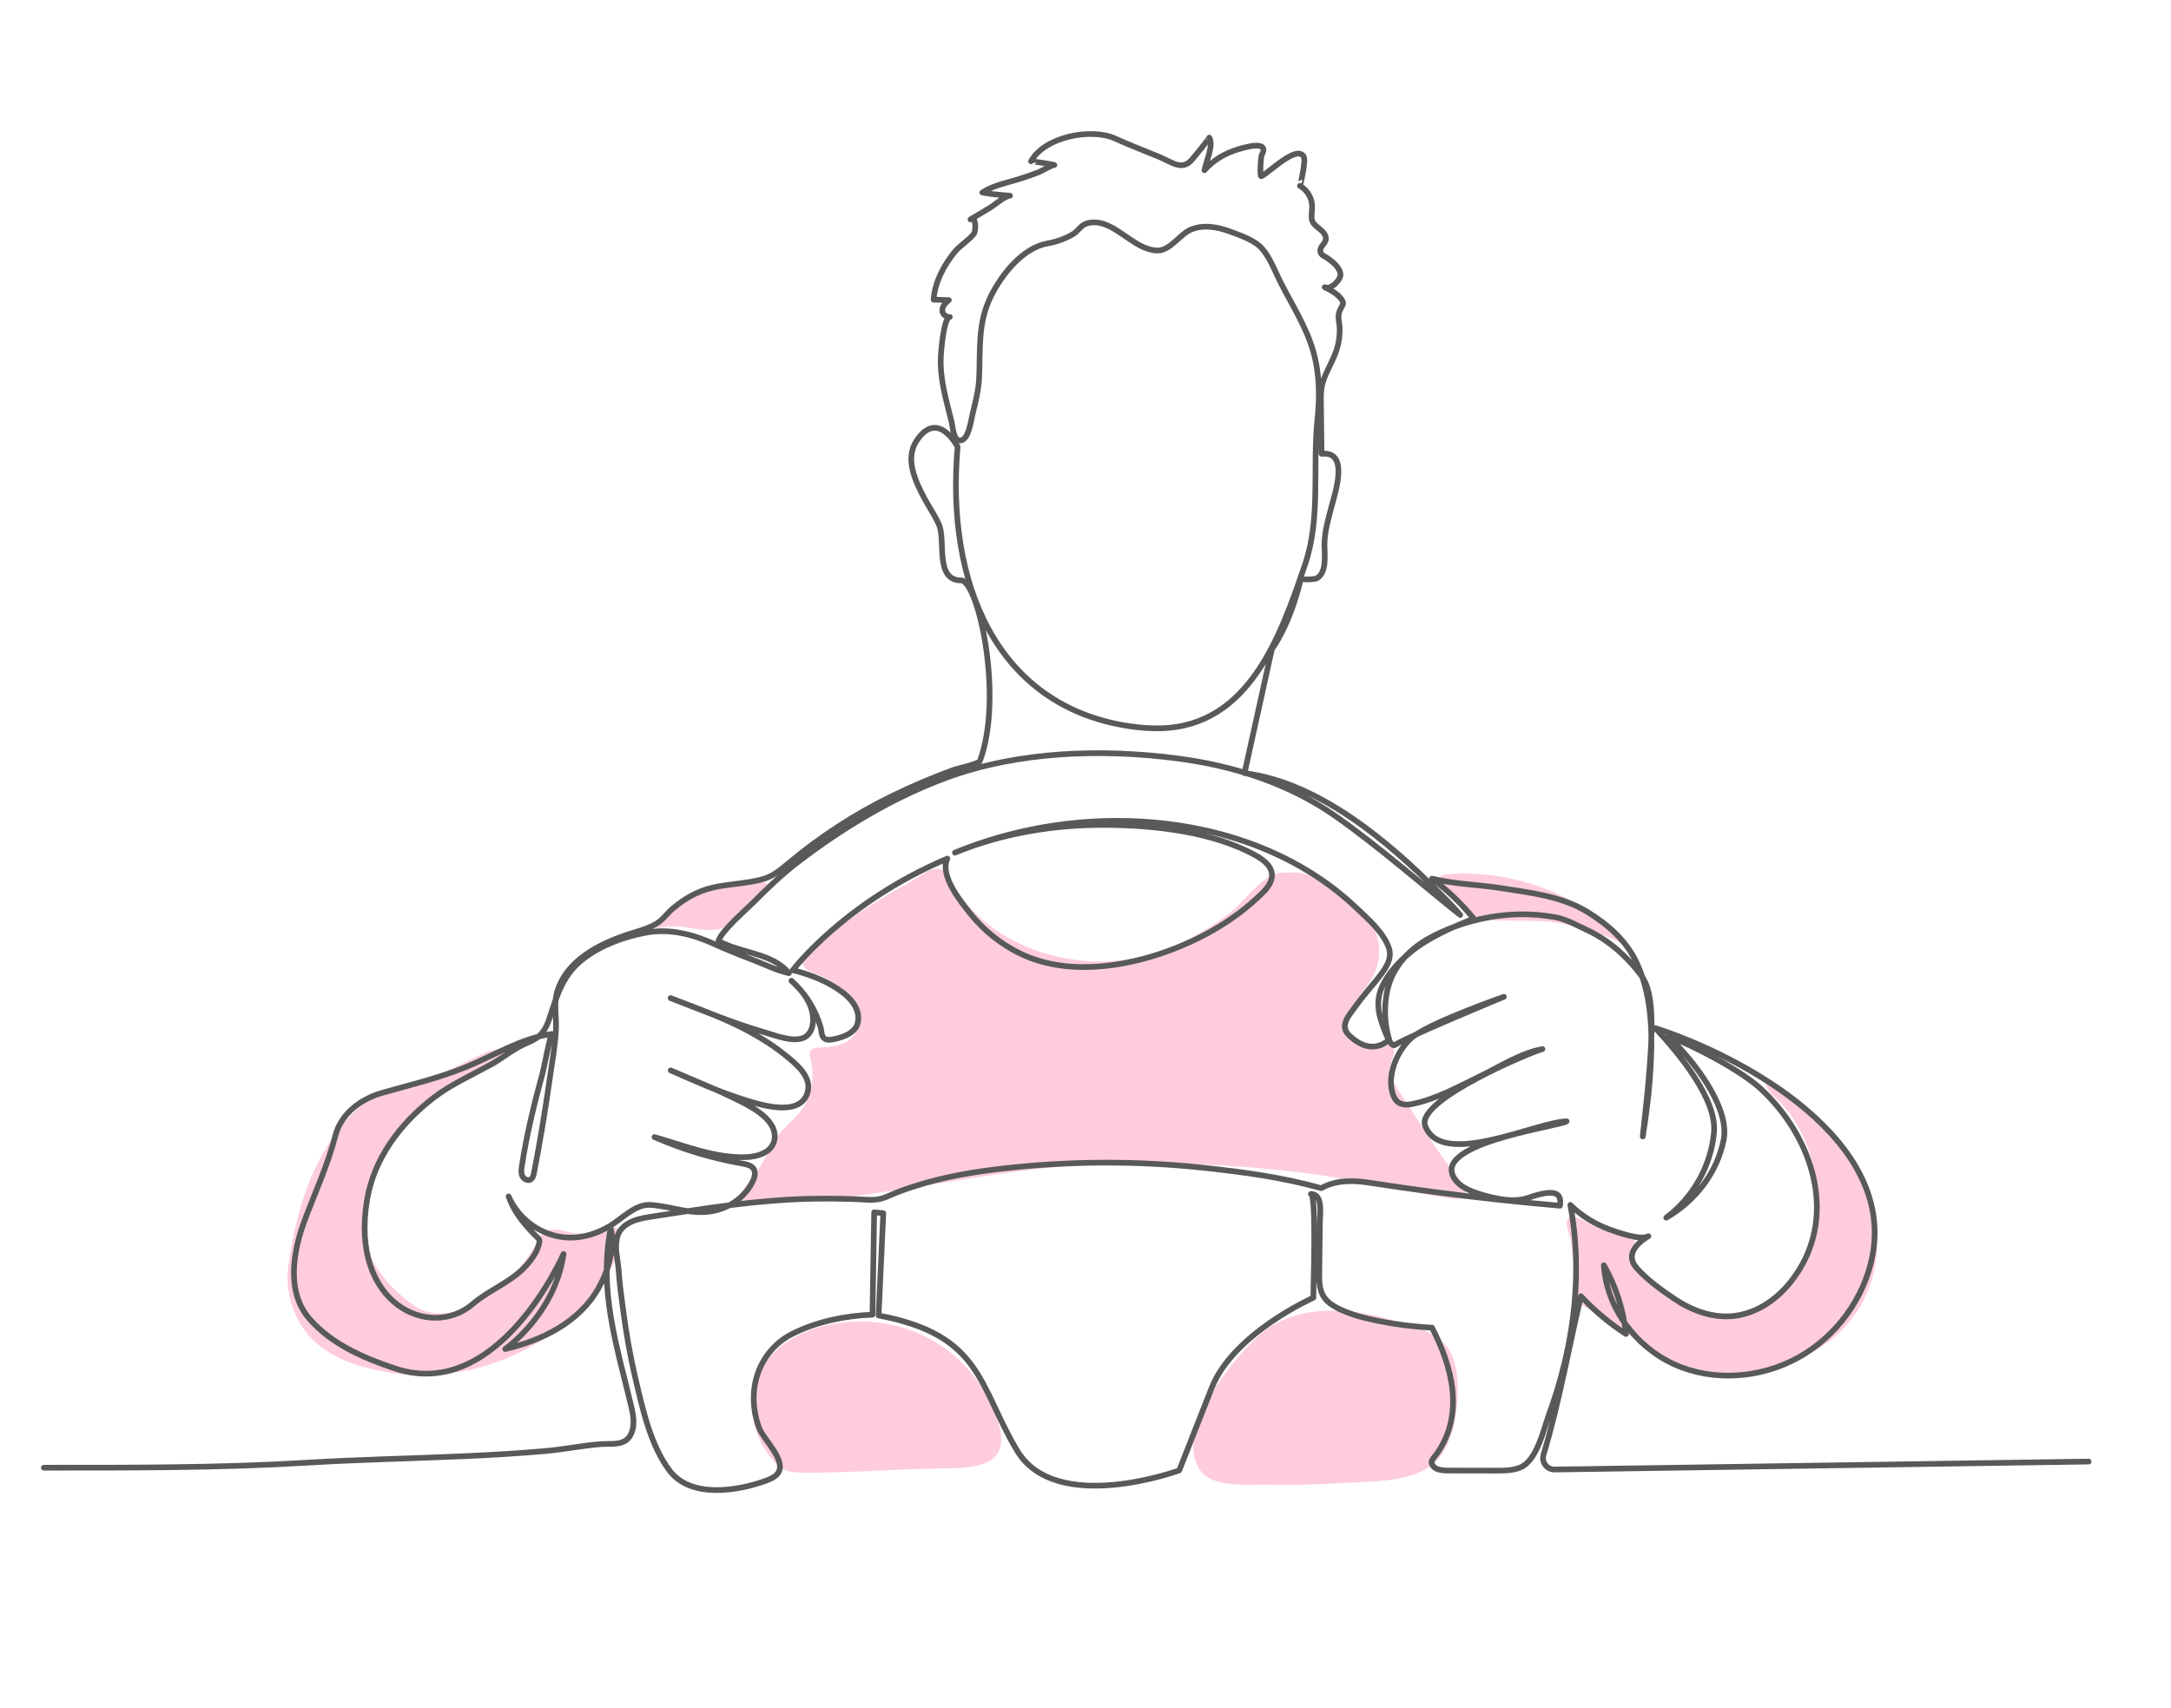 <?xml version="1.0" encoding="utf-8"?>
<!-- Generator: Adobe Illustrator 26.1.0, SVG Export Plug-In . SVG Version: 6.00 Build 0)  -->
<svg version="1.1" id="Illustration" xmlns="http://www.w3.org/2000/svg" xmlns:xlink="http://www.w3.org/1999/xlink" x="0px"
	 y="0px" viewBox="0 0 1016.58 800" style="enable-background:new 0 0 1016.58 800;" xml:space="preserve">
<style type="text/css">
	.st0{fill:#FFCCDB;}
	.st1{fill:none;stroke:#58595B;stroke-width:2.658;stroke-linecap:round;stroke-linejoin:round;stroke-miterlimit:10;}
</style>
<path class="st0" d="M737.75,609.38c-1.07-2.49-0.33-6.42-0.34-9.14c-0.03-6.55-1.27-13.04-2.01-19.53
	c-0.39-3.37-5.21-12.23,2.74-10.63c1.62,0.33,3.04,1.25,4.47,2.09c7.52,4.45,15.94,6.92,24.63,7.65
	c-3.46-0.29-3.12,11.42-2.33,13.08c1.34,2.84,3.68,5.08,6,7.19c10.67,9.7,23.81,15.93,38.5,15.01c7.76-0.48,15.38-2.93,22.02-6.98
	c15.88-9.7,19.05-30.56,19.14-47.6c0.06-10.38-2.41-20.76-7.08-30.03c-2.33-4.62-5.21-9.01-8.61-12.92
	c-2.15-2.47-8.03-6.34-7.81-9.95c0.22-3.7,5.3,0.15,7.05,1.32c33.08,22.14,60.85,69.98,33.95,107.3
	c-14.58,20.23-42.89,29.62-66.97,26.11c-11.37-1.66-22.32-6.08-31.7-12.73C759.18,622.38,748.62,615.75,737.75,609.38z"/>
<path class="st0" d="M232.2,499.12c0.45-0.27,0.89-0.56,1.3-0.9c3.12-2.57,3.86-7.84-1.35-6.75c-4.71,0.99-9.44,3.58-13.74,5.66
	c-8.81,4.27-17.42,9.16-26.96,11.67c-6.93,1.83-12.92,2.62-18.98,6.71c-10.77,7.26-18.46,18.54-24.1,30.05
	c-7.24,14.77-11.04,31.02-13.35,47.22c-1.42,9.96,1.09,20.47,6.84,29.06c9.23,13.8,27,19.03,42.74,21.25
	c31.54,4.45,63.88-7.42,86.86-29.08c6.35-5.99,11.74-13.15,15.23-21.18c2.33-5.36,8.54-21.23-3.18-17.99
	c-5,1.38-9.46,3.58-14.81,2.65c-3.57-0.62-7.33-2.2-11.01-1.55c-3.91,0.69-5.01,3.71-6.78,6.85c-1.74,3.06-3.73,5.99-5.92,8.74
	c-10.57,13.32-33.83,31.61-51.26,19.76c-7.43-5.05-14.8-12.88-19.22-20.73c-5.55-9.84-4.44-20.65-1.85-31.7
	c6.25-26.66,26.88-49.72,53.31-57.46C228.1,500.79,230.31,500.23,232.2,499.12z"/>
<g>
	<path class="st0" d="M729.44,418.67c-16.09-7.34-34.25-10.68-52.11-9.23c-1.33,0.11-2.99,0.51-3.21,1.74
		c-0.14,0.79,0.41,1.52,0.93,2.15c3.2,3.86,6.39,7.72,9.59,11.57c1.16,1.4,2.05,2.45,2.95,3.25c1.71,1.52,3.44,2.13,7.04,2.49
		c11.67,1.14,23.26-0.32,34.92,1.55c10.92,1.75,21.69,5.31,31.27,10.25c0.68,0.35,1.35,0.72,2.02,1.1
		c-1.62-2.11-3.37-4.13-5.25-6.04C749.72,429.46,739.85,423.42,729.44,418.67z"/>
</g>
<path class="st0" d="M374.77,689.59c-6.15-0.17-9.07-1.1-13.55-6.61c-4.49-5.52-7.61-12.33-8.68-19.37
	c-3.66-24.02,14.93-39.27,36.73-43.46c34.06-6.55,66.67,11.82,77.82,44.93c7.94,23.58-13.14,22.31-29.58,22.63
	c-20.13,0.4-40.16,2.03-60.31,1.92C376.34,689.62,375.53,689.61,374.77,689.59z"/>
<path class="st0" d="M562.08,688.58c-12.76-17.68,15.02-52.27,27.54-63.31c16.37-14.41,40.74-13.22,60.41-7.58
	c8.94,2.56,20.97,5.02,27.21,12.61c7,8.52,5.9,25.35,3.85,35.6c-1.22,6.09-3.37,12.12-7.3,16.93
	c-9.93,12.12-33.02,10.78-47.14,11.73c-10.79,0.72-21.62,0.94-32.43,0.66c-8.75-0.23-22.43,1.43-29.66-4.09
	C563.58,690.38,562.76,689.52,562.08,688.58z"/>
<path class="st0" d="M359.47,415.99c0.59-0.7,0.73-1.39-0.47-2.13c-3.7-2.3-12.03-0.41-16.24-0.15c-4.66,0.29-9.38,0.77-13.75,2.38
	c-3.87,1.43-7.43,3.58-10.37,6.28c-3.1,2.85-4.84,6.48-7.83,9.38c-1.16,1.12-2.79,1.82-3.68,3.17c5.45-1.43,10.07-1.44,15.7-0.46
	c5.35,0.93,11.07,1.97,16.1,0.05c4.2-1.6,6.93-4.89,9.51-8.15c2.53-3.19,6.2-5.85,9.22-8.71
	C358.29,417.07,359.01,416.52,359.47,415.99z"/>
<path class="st0" d="M676.58,543.47c-3.5-4.9-6.84-9.91-10.13-14.98c-3.51-5.41-7.02-10.83-10.53-16.24
	c-2.16-3.33-4.96-7.39-5.11-11.51c-0.12-3.36,3.49-8.11,1.25-11.21c-2.65-3.66-9.1,0.45-12.58,0.06c-5.51-0.62-8.65-5.97-8.21-11.25
	c0.35-4.15,2.48-7.92,4.89-11.32s5.16-6.58,7.02-10.3c2.96-5.92,3.44-13.04,1.3-19.3c-4.05-11.87-19.26-21.19-29.83-26.69
	c-5.87-3.05-10.04-2.02-16.09-2.02c-10.11,3.48-15.58,13.61-23.83,19.73c-13.63,10.11-29.18,18.02-46.07,20.72
	c-32.06,5.14-68.74-8.4-84.31-38.07c-4.69-8.93-11.49-1.7-18.25,1.99c-10.44,5.7-20.76,12.19-30.57,18.94
	c-2.96,2.04-25.64,16.87-17.92,21.86c2.83,1.83,6.38,2.74,9.36,4.38c6.64,3.64,14.74,9.37,15.22,17.62
	c0.69,11.79-8.69,14.4-18.2,14.65c-7.91,0.21-3.85,4.68-3.57,10.96c0.21,4.93-0.65,10.12-2.8,14.58
	c-3.98,8.24-12.96,12.53-16.73,20.91c-2.2,4.88-4.85,9.55-7.92,13.94c-1.08,1.55-12.63,13.74-5.68,13.07
	c43.74,0,87.46-9.86,130.66-15.63c23.81-3.18,47.9-3.89,71.9-3.45c21.8,0.41,43.58,2.05,65.2,4.93
	c21.26,2.84,41.99,7.89,63.12,11.23C695.13,563.75,680.96,549.59,676.58,543.47z"/>
<path class="st1" d="M978,684.43l-250,3.74c-3.64,0.06-6.29-3.44-5.24-6.93c7.27-24.19,11.7-49.63,17.5-74.22
	c6.28,6.72,13.38,12.67,21.1,17.68c-1.17-11.3-4.72-22.34-10.35-32.2c1.25,19.93,14.87,38.25,33.08,46.44
	c18.21,8.19,40.21,6.54,57.72-3.07c17.93-9.84,31.23-27.88,35.01-47.98c10.1-53.68-58.56-92.41-101.7-106.44
	c10.72,11.51,28.88,33.15,27.47,48.81s-9.76,30.57-22.37,39.97c13.56-7.71,23.94-21.2,26.9-36.52c2.97-15.31-14.52-37.63-25.9-48.3
	c11.42,3.88,34.07,16.05,42.92,24.16c25.06,22.96,37.49,61.5,14.43,90.65c-6.74,8.52-16.48,15.11-27.29,16.11
	c-9.58,0.88-19.15-2.68-27.13-8.04c-6.34-4.25-12.68-8.78-17.79-14.5c-5.25-5.88-0.37-11.39,5.51-14.89
	c-3.66,2.17-15.03-1.99-18.6-3.31c-6.68-2.47-12.87-6.33-17.95-11.33c4.06,21.71,3.36,44.11-0.91,65.74
	c-2.17,10.98-5.24,21.77-9.06,32.29c-2.65,7.3-5.65,21.7-13.53,24.95c-3.5,1.45-7.41,1.46-11.2,1.45
	c-7.61-0.01-15.22-0.03-22.82-0.04c-1.75,0-4.84-0.26-6.18-1.55c-2.76-2.65-0.38-4.02,1.45-6.69c12.64-18.43,7.03-40.27-2.55-58.69
	c-8.25-0.38-16.54-1.44-24.63-3.04c-6.14-1.22-12.38-2.75-18.08-5.39c-7.68-3.56-10.18-7.29-10.07-16.01
	c0.11-8.52,0.22-17.04,0.33-25.56c0.05-3.67,1.39-12.59-4.24-12.6c2.72,0.05,1.06,45.56,1.14,48.6c0,0-37.52,16.63-47.63,42.32
	s-15.17,38.55-15.17,38.55s-57.65,21.13-75.86-9.22c-18.21-30.34-16.35-54.23-64.9-63.33l2.19-47.93l-4.27-0.39l-0.79,47.93
	c-12.77,0.48-26.51,3.3-37.89,9.17c-10.32,5.33-16.76,15.63-17.62,27.14c-0.43,5.72,0.47,11.53,2.49,16.89
	c1.98,5.25,13.25,15.45,8.56,21.28c-1.29,1.6-3.26,2.47-5.19,3.18c-13.39,4.97-35.52,8.57-45.44-4.73
	c-8.98-12.04-12.59-29-15.96-43.32c-2.53-10.75-4.39-21.66-5.82-32.61c-0.73-5.61-1.56-11.28-1.9-16.93
	c-0.47-7.77-4.28-17.2,3.79-22.43c3.52-2.28,7.81-2.97,11.95-3.61c24.82-3.8,49.18-7.82,74.33-8.3c6.98-0.13,13.96-0.07,20.94,0.19
	c5.67,0.21,9.75,1.01,14.79-1.29c3.94-1.8,8.03-3.27,12.15-4.61c13.79-4.48,27.72-6.85,42.12-8.48c31.16-3.54,62.72-3.64,93.9-0.31
	c18.54,1.98,36.91,4.48,54.93,9.54c7.36-4.1,15.39-3.68,23.39-2.44c9.78,1.51,19.57,2.92,29.38,4.21
	c19.62,2.59,39.3,4.73,59.01,6.44c0.81-5.37-1.3-8.48-14.99-3.66c-5.01,1.77-11.45,1.04-16.38-0.15
	c-6.28-1.51-17.78-4.21-19.27-11.89c-2.85-14.61,51.71-21.76,53.76-23.83c-14.39,0.36-58.71,22.42-66.24,2.09
	c-4.5-12.14,50.88-35.06,54.92-35.91c-9.9,1.71-19.76,8.13-28.68,12.44c-10.3,4.98-21.2,11.15-32.54,13.32
	c-3.55,0.68-6.7,0.2-8.36-3.52c-4.11-9.25,1.82-22.85,9.52-28.46c9.36-6.8,42.01-18.28,42.01-18.28s-43.74,18.04-51.13,22.61
	c-2.09,1.28-5.46-8.74-5.87-9.9c-2.17-6.08-2.7-11.68,0.09-17.71c2.82-6.08,7.72-11.35,12.84-15.59
	c8.75-7.25,19.41-11.71,29.91-16.07c-5.71-6.98-12.27-13.26-19.49-18.67c10.4,2.61,21.46,2.77,32.13,4.43
	c13.58,2.12,28.7,3.82,40.53,11.11c9.89,6.09,18.39,13.49,23.34,24.24c7.65,16.63,7.31,36.55,5.97,54.41
	c-0.67,8.89-1.9,17.76-3.3,26.56c5.55-49.21,5.78-66.79-0.86-75.6c-6.69-8.87-15.19-16.43-25.33-21.12
	c-4.68-2.16-9.51-4.96-14.58-5.91c-5.78-1.07-11.68-1.53-17.56-1.39c-14.12,0.34-28.87,4.24-41.29,10.97
	c-10.51,5.7-18.53,14.8-20.42,26.88c-1.08,6.87-0.73,14.04,1.3,20.7c0,0-7.62,8.82-18.84-2c-4.62-4.46,0.13-9.3,2.92-13.25
	c3.33-4.71,7.17-8.92,10.74-13.43c3.34-4.22,7.02-9.06,4.87-14.68c-2.77-7.2-9.92-13.36-15.41-18.55
	c-25.64-24.24-60.3-36.84-95.1-39.75c-30.29-2.53-61.31,1.96-89.61,13.06c-0.96,0.38-1.92,0.76-2.87,1.15
	c22.29-9.13,46.58-13.14,70.61-12.98c22.74,0.15,50.31,3.12,70.49,14.46c8.1,4.55,10.04,10.3,2.99,17.29
	c-12.31,12.2-27.21,20.91-43.38,26.97c-21.66,8.12-48.83,11.97-70.3,1.46c-8.85-4.33-16.73-10.61-22.92-18.27
	c-4.68-5.79-14.83-18.18-11.07-26.13c-48.34,20.44-72.39,52.28-72.39,52.28c12.14,2.7,33.71,12.14,30.34,24.95
	c-1.03,3.92-5.63,5.99-9.21,6.88c-1.49,0.37-4.3,1.15-5.78,0.44c-2.1-1.02-1.77-3.67-2.31-5.57c-2.38-8.36-7.18-16-13.67-21.79
	c2.83,2.62,5.51,5.46,7.43,8.8s3.06,7.23,2.63,11.06c-0.26,2.34-1.2,4.74-3.1,6.14c-4.82,3.54-14.26-0.33-19.48-1.84
	c-15-4.34-29.46-10.43-44.05-16.02c12.57,4.81,25.23,9.33,37.09,15.78c5.97,3.25,11.71,6.94,16.98,11.24
	c4.89,4,12.12,9.82,10.08,17.07c-3.45,12.23-22.99,5.64-30.95,3.1c-11.37-3.63-22.23-8.59-33.15-13.35
	c9.64,4.2,19.53,8.09,28.99,12.69c6.79,3.3,20.18,9.34,19.72,18.67c-0.33,6.74-7.56,9.05-13.39,9.27
	c-14.42,0.56-29.25-5.49-42.91-9.39c13.07,5.73,26.83,9.89,40.89,12.36c1.65,0.29,3.37,0.59,4.69,1.62
	c3.59,2.83-0.5,8.84-2.56,11.42c-3.41,4.27-8.34,7.32-13.59,8.75c-10.99,2.99-20.36-1.58-31.1-2.38
	c-7.31-0.54-13.25,6.28-19.08,9.76c-7.82,4.67-16.56,6.88-25.61,4.7c-9.63-2.32-18.01-9.35-21.95-18.44
	c2.42,7.04,6.66,12.15,11.68,17.46c2.84,3,3.49,2.18,2.02,6.49c-0.92,2.7-2.79,5.28-4.6,7.45c-7.03,8.47-17.72,11.97-25.9,18.97
	c-20.03,17.16-57.59-0.11-49.5-48.66c3.26-19.58,15.57-35.86,30.99-47.78c8.47-6.55,18.37-10.79,27.63-16.06
	c5.79-3.29,10.48-7.39,16.71-9.91c5.95-2.41,8.28-5.71,10.2-11.68c3.48-10.79,6.37-20.34,15.71-27.53
	c8.33-6.41,18.61-10.16,28.84-12.17c11.44-2.26,22.51,0.62,32.85,5.36c5.6,2.57,11.34,4.84,17.1,7.03
	c5.64,2.14,11.64,5.18,17.5,6.48c-7.33-9.42-23.12-9.48-32.96-15.11c1.31-4.57,12.66-14.36,15.9-17.61
	c6.78-6.79,13.63-13.46,21.31-19.33c21.02-16.07,44.41-30.24,69.5-39.48c33.86-12.46,72.99-13.66,108.54-8.99
	c26.09,3.42,51.87,11.73,73.43,26.81c20.47,14.31,42.49,33.68,58.63,46.45c-3.54-4.24-7.02-7.6-9.93-10.53
	c-23.67-23.82-56.21-51.46-91.07-55.89l12.83-58.14c0,0,8.42-10.82,13.63-33.27c-0.28,1.22,6.77,0.58,7.42,0.19
	c4.78-2.87,3.57-10.87,3.56-15.5c-0.01-6.3,1.8-12.23,3.37-18.3c1.68-6.5,8.31-25.98-4.73-24.53c-0.09-7.23-0.17-14.45-0.26-21.68
	c-0.06-4.99-0.35-8.93,1.48-13.67c1.79-4.62,4.44-8.87,5.93-13.62c0.94-3.01,1.39-6.17,1.35-9.32c-0.04-3.09-1.2-5.9,0-8.7
	c1.27-2.97,2.81-3.25-0.01-6.38c-1.85-2.05-4.61-3.39-7.02-4.65c2.84,1.5,7.83-3.71,7.39-6.25c-0.57-3.27-3.57-5.5-6.07-7.35
	c-1.22-0.9-3.06-1.31-3.33-2.95c-0.42-2.6,2.47-3.73,2.56-6.11c0.08-2.14-1.75-3.67-3.27-4.88c-4.07-3.23-3.53-4.04-3.18-9.44
	c0.27-4.18-2.04-8.43-5.69-10.47c0.08,0.05,2.98-11.86,1.73-13.8c-3.52-5.47-16.6,8.07-19.84,9.3c-0.76,0.29-0.28-9.02,0.21-9.91
	c3.93-7.08-7.47-3.79-11.05-2.7c-6.17,1.89-11.57,5-15.76,9.8c0.71-4.06,4.44-11.6,2.25-15.28c0.19,0.32-7.09,9.08-7.81,9.98
	c-4.69,5.88-9.57,1.58-15.45-0.89c-6.92-2.89-13.99-5.53-20.81-8.65c-11.15-5.09-33.05-0.89-39.39,10.66
	c0.05-0.09,10.11,1.35,10.94,1.73c-0.64-0.29-6.14,2.91-7.23,3.34c-2.9,1.15-5.87,2.13-8.84,3.09c-6,1.93-12.32,2.95-17.68,6.46
	c4.25,0.87,8.67,1.07,12.99,1.51c-2.01-0.18-7.5,4.5-9.33,5.6c-3.07,1.84-6.14,3.66-9.21,5.49c2.86-1.7,2.51,5.52,1.62,6.7
	c-2.36,3.13-6.45,5.39-9.02,8.55c-5.08,6.25-9.31,14.14-9.84,22.31c2.38,0.07,4.76,0.14,7.13,0.21c-1.61,1.31-3.73,3.5-2.89,5.77
	c0.49,1.33,1.91,2.25,3.33,2.15c-2.85,0.22-4.08,16.1-4.19,18.09c-0.61,11.06,2.51,20.57,5.05,31.11c0.58,2.39,0.85,9.55,4.56,8.54
	c3.54-0.96,4.56-9.6,5.23-12.28c1.33-5.35,2.79-11.08,3.06-16.54c0.67-13.85-0.8-25.91,5.6-38.79c5.02-10.11,14.93-22.6,26.49-24.6
	c4.21-0.73,8.22-2.18,11.91-4.34c2.16-1.27,3.2-3.44,5.38-4.56c2.66-1.37,6.25-1.09,9-0.19c8.32,2.72,15.93,12.22,25.06,12.43
	c5.98,0.14,10.45-7.47,15.54-9.71c5.98-2.63,12.76-1.33,18.65,0.86c4.85,1.81,11.43,3.98,14.88,7.95
	c3.76,4.33,5.91,10.25,8.44,15.34c5.41,10.74,12.19,21.11,15.51,32.74c3.05,10.69,3.09,21.09,1.96,32.04
	c-2.33,22.65,1.64,46.03-5.8,67.85c-11.31,33.17-25.98,75.45-67.3,76.66c-5.21,0.15-10.43-0.27-15.58-1.08
	c-61.74-9.62-85.4-66.96-79.79-130.71c0,0-9.22-18.04-19.25-2.81c-5.56,8.45-0.47,19.12,3.72,26.97c2.2,4.12,5.02,8.11,6.86,12.41
	c3.11,7.29-2.03,25.97,10.27,25.97c8.02,0,20.05,54.53,8.82,84.6c-0.49,1.31-10.69,3.55-12.04,4.04c-10.22,3.72-20.24,7.99-30,12.79
	c-16.91,8.32-32.79,18.7-47.26,30.78c-4.33,3.62-7.73,6.57-13.29,7.96c-6.15,1.54-12.51,1.93-18.75,2.93
	c-9.08,1.45-15.54,4.8-22.5,10.59c-2.76,2.3-4.41,5.16-7.56,7.04c-3.06,1.83-6.49,2.95-9.89,3.97
	c-14.17,4.26-31.11,11.64-36.35,26.97c-2.14,6.26-0.52,12.63-0.87,18.96c-0.41,7.51-1.83,15.11-2.88,22.55
	c-2.09,14.81-4.55,29.57-7.39,44.25c-0.23,1.19-0.56,2.52-1.6,3.13c-1.38,0.8-3.24-0.23-3.89-1.69c-0.65-1.46-0.43-3.14-0.19-4.71
	c2.26-14.79,5.8-29.19,9.74-43.6c0.53-1.95,3.6-18.06,4.31-18.15c-14.41,1.91-27.33,10.27-40.63,15.64
	c-12.76,5.15-25.62,8.17-38.8,11.91c-9.93,2.82-19.28,9.73-21.93,19.98c-3.56,13.81-9.34,26.26-14.34,39.57
	c-5.46,14.53-8.84,33.61,2.2,46.3c10.33,11.88,25.42,18.36,40.06,23.24c48.55,16.18,78.89-53.61,78.89-53.61
	c-4.05,28.32-27.31,44.5-27.31,44.5c17.3-4.02,34.69-12.53,43.71-28.55c4.27-7.58,7.99-19.12,5.67-27.84
	c-5.63,28.87,2.78,54.52,9.41,82.3c1.02,4.26,2.02,8.8,0.54,12.92c-2.5,6.97-9.2,5.25-14.92,5.73c-8.65,0.73-17.17,2.47-25.81,3.23
	c-12.33,1.09-24.69,1.8-37.06,2.36c-24.71,1.12-49.44,1.58-74.13,3.07c-41.02,2.48-82.41,2.35-123.44,2.35"/>
</svg>
